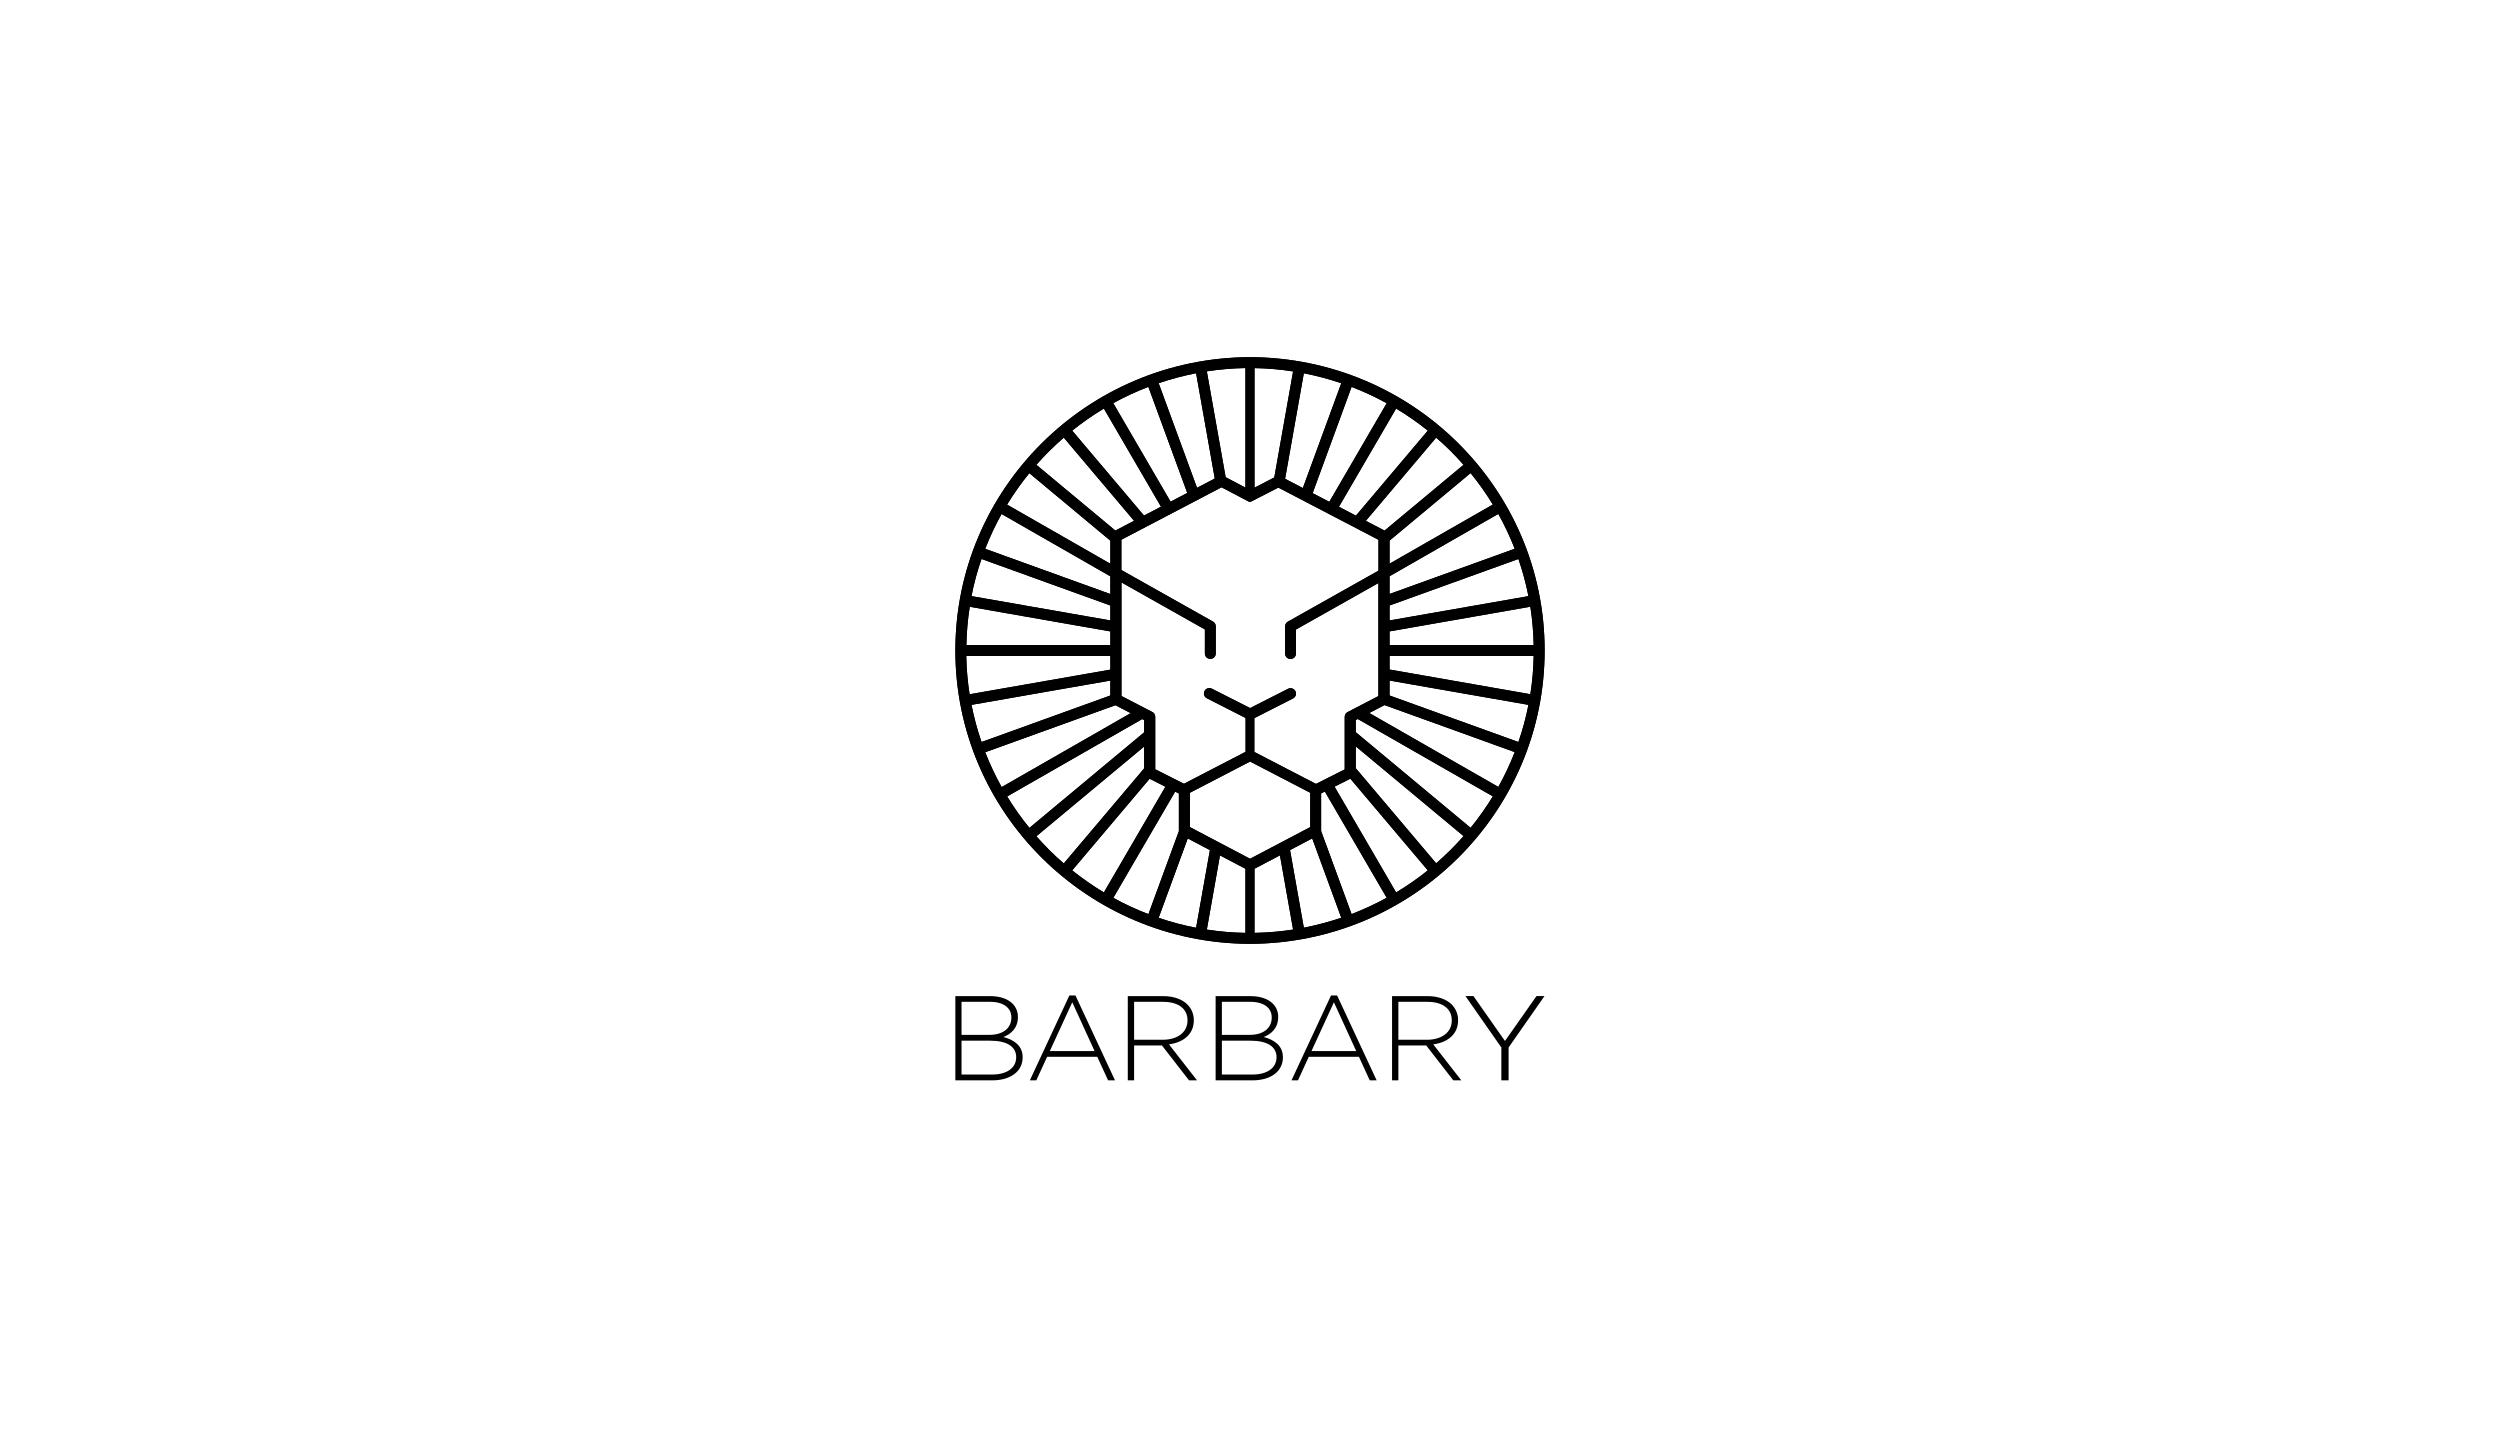 <svg xmlns="http://www.w3.org/2000/svg" width="280" height="161" viewBox="0 0 280 161" fill="none"><g clip-path="url(#clip0_124_52)"><path d="M131.618 88.661L132.033 88.871V93.023C132.033 93.023 132.033 93.063 132.033 93.087L128.623 102.383C127.264 101.867 125.954 101.253 124.692 100.558L131.618 88.661ZM128.761 87.224L130.527 88.112L123.634 99.952C122.389 99.209 121.209 98.377 120.086 97.481L128.761 87.216V87.224ZM128.143 83.614V86.061L119.142 96.706C118.597 96.237 118.068 95.745 117.555 95.236C117.042 94.727 116.554 94.202 116.074 93.661L128.143 83.614ZM127.923 80.536L128.143 80.649V82.022L115.293 92.724C114.381 91.609 113.551 90.43 112.802 89.203L127.931 80.536H127.923ZM124.928 78.986L126.637 79.874L112.184 88.153C111.484 86.901 110.874 85.6 110.345 84.252L124.928 78.986ZM124.359 76.231V77.895L109.93 83.105C109.466 81.756 109.091 80.367 108.807 78.945L124.359 76.224V76.231ZM124.359 73.469V74.996L108.595 77.758C108.375 76.361 108.253 74.931 108.221 73.469H124.359ZM124.359 70.723V72.25H108.237C108.261 70.796 108.392 69.366 108.611 67.961L124.375 70.723H124.359ZM124.359 67.824V69.488L108.807 66.766C109.083 65.344 109.458 63.955 109.93 62.606L124.359 67.816V67.824ZM124.359 64.545V66.532L110.345 61.468C110.866 60.119 111.484 58.818 112.176 57.567L124.35 64.545H124.359ZM124.359 60.547V63.139L112.794 56.517C113.543 55.289 114.373 54.11 115.285 52.995L124.359 60.555V60.547ZM127.012 58.326L124.92 59.424L116.074 52.058C116.546 51.517 117.042 50.992 117.555 50.483C118.068 49.975 118.597 49.49 119.142 49.014L127.012 58.326ZM130.023 56.751L128.127 57.744L120.086 48.23C121.209 47.334 122.397 46.502 123.634 45.759L130.031 56.751H130.023ZM132.977 55.208L131.105 56.185L124.684 45.153C125.945 44.458 127.256 43.852 128.615 43.328L132.969 55.2L132.977 55.208ZM136.053 53.593L134.067 54.635L129.77 42.916C131.129 42.455 132.529 42.084 133.962 41.801L136.053 53.593ZM139.487 54.611L137.274 53.447L135.166 41.591C136.574 41.373 138.022 41.252 139.487 41.22V54.602V54.611ZM136.647 95.809L139.487 97.303V104.483C138.022 104.459 136.582 104.33 135.166 104.112L136.639 95.801L136.647 95.809ZM133.034 93.911L135.508 95.212L133.962 103.91C132.529 103.635 131.129 103.264 129.77 102.795L133.026 93.911H133.034ZM142.71 53.48L140.505 54.619V41.228C141.969 41.252 143.41 41.381 144.826 41.599L142.718 53.48H142.71ZM145.916 54.659L143.931 53.625L146.03 41.809C147.463 42.084 148.862 42.463 150.221 42.924L145.916 54.667V54.659ZM148.879 56.202L147.015 55.232L151.377 43.336C152.736 43.852 154.046 44.466 155.308 45.161L148.879 56.21V56.202ZM151.865 57.752L149.961 56.759L156.366 45.759C157.611 46.502 158.791 47.334 159.914 48.23L151.865 57.752ZM155.072 59.424L152.972 58.334L160.85 49.014C161.395 49.482 161.924 49.975 162.437 50.483C162.949 50.992 163.438 51.517 163.918 52.058L155.072 59.424ZM155.633 63.139V60.547L164.707 52.987C165.611 54.102 166.449 55.281 167.198 56.508L155.633 63.131V63.139ZM155.633 66.523V64.537L167.808 57.559C168.508 58.81 169.118 60.111 169.647 61.459L155.633 66.523ZM155.633 69.48V67.816L170.062 62.606C170.526 63.955 170.9 65.344 171.185 66.766L155.633 69.488V69.48ZM155.633 72.242V70.715L171.397 67.953C171.617 69.35 171.739 70.78 171.771 72.242H155.633ZM155.633 74.988V73.461H171.771C171.747 74.915 171.617 76.345 171.397 77.75L155.633 74.988ZM155.633 77.887V76.224L171.185 78.945C170.909 80.367 170.526 81.756 170.062 83.105L155.633 77.895V77.887ZM153.355 79.858L155.064 78.969L169.647 84.235C169.126 85.584 168.508 86.885 167.816 88.136L153.363 79.858H153.355ZM151.849 82.014V80.641L152.069 80.528L167.198 89.194C166.449 90.422 165.611 91.601 164.707 92.716L151.857 82.014H151.849ZM151.849 86.045V83.597L163.918 93.645C163.438 94.186 162.949 94.711 162.437 95.22C161.924 95.728 161.395 96.213 160.85 96.689L151.849 86.045ZM149.473 88.104L151.239 87.216L159.914 97.481C158.791 98.386 157.603 99.209 156.366 99.952L149.473 88.112V88.104ZM147.967 93.079C147.967 93.079 147.967 93.039 147.967 93.015V88.863L148.382 88.653L155.308 100.55C154.046 101.245 152.736 101.85 151.377 102.375L147.967 93.079ZM144.492 95.203L146.966 93.903L150.221 102.787C148.862 103.248 147.463 103.619 146.03 103.902L144.484 95.203H144.492ZM140.513 97.295L143.353 95.801L144.826 104.112C143.418 104.33 141.978 104.451 140.505 104.483V97.303L140.513 97.295ZM140.008 79.301L135.727 77.128C135.426 76.975 135.06 77.096 134.906 77.395C134.751 77.693 134.873 78.057 135.174 78.21L139.504 80.415V84.203L132.602 87.781L129.388 86.158V80.278C129.388 80.019 129.233 79.801 129.005 79.713L125.604 77.952V65.231L134.946 70.497V73.195C134.946 73.534 135.223 73.8 135.557 73.8C135.89 73.8 136.167 73.526 136.167 73.195V70.142C136.167 69.932 136.053 69.722 135.858 69.617L125.596 63.842V60.45L136.81 54.578L139.813 56.153C139.87 56.185 139.935 56.202 139.992 56.218C140.057 56.202 140.114 56.185 140.171 56.153L143.174 54.611L154.388 60.458V63.915L144.24 69.625C144.045 69.738 143.931 69.94 143.931 70.15V73.203C143.931 73.542 144.207 73.809 144.541 73.809C144.875 73.809 145.151 73.534 145.151 73.203V70.505L154.38 65.304V77.96L150.929 79.753C150.718 79.858 150.604 80.076 150.604 80.294V86.174L147.389 87.797L140.488 84.219V80.431L144.818 78.226C145.119 78.073 145.241 77.71 145.086 77.411C144.932 77.112 144.565 76.991 144.264 77.144L139.984 79.317L140.008 79.301ZM140.008 96.181L133.27 92.635V88.791L140.008 85.293L146.746 88.791V92.635L140.008 96.181ZM107 72.856C107 81.925 110.703 90.139 116.701 96.092C122.666 102.012 130.902 105.687 140 105.711C149.098 105.679 157.334 102.012 163.299 96.092C169.289 90.147 173 81.934 173 72.856C173 63.777 169.297 55.572 163.299 49.619C157.334 43.699 149.098 40.032 140 40C130.902 40.032 122.666 43.699 116.701 49.619C110.703 55.572 107 63.785 107 72.856Z" fill="black"></path><path d="M131.618 88.661L132.033 88.871V93.023C132.033 93.023 132.033 93.063 132.033 93.087L128.623 102.383C127.264 101.867 125.954 101.253 124.692 100.558L131.618 88.661ZM128.761 87.224L130.527 88.112L123.634 99.952C122.389 99.209 121.209 98.377 120.086 97.481L128.761 87.216V87.224ZM128.143 83.614V86.061L119.142 96.706C118.597 96.237 118.068 95.745 117.555 95.236C117.042 94.727 116.554 94.202 116.074 93.661L128.143 83.614ZM127.923 80.536L128.143 80.649V82.022L115.293 92.724C114.381 91.609 113.551 90.43 112.802 89.203L127.931 80.536H127.923ZM124.928 78.986L126.637 79.874L112.184 88.153C111.484 86.901 110.874 85.6 110.345 84.252L124.928 78.986ZM124.359 76.231V77.895L109.93 83.105C109.466 81.756 109.091 80.367 108.807 78.945L124.359 76.224V76.231ZM124.359 73.469V74.996L108.595 77.758C108.375 76.361 108.253 74.931 108.221 73.469H124.359ZM124.359 70.723V72.25H108.237C108.261 70.796 108.392 69.366 108.611 67.961L124.375 70.723H124.359ZM124.359 67.824V69.488L108.807 66.766C109.083 65.344 109.458 63.955 109.93 62.606L124.359 67.816V67.824ZM124.359 64.545V66.532L110.345 61.468C110.866 60.119 111.484 58.818 112.176 57.567L124.35 64.545H124.359ZM124.359 60.547V63.139L112.794 56.517C113.543 55.289 114.373 54.11 115.285 52.995L124.359 60.555V60.547ZM127.012 58.326L124.92 59.424L116.074 52.058C116.546 51.517 117.042 50.992 117.555 50.483C118.068 49.975 118.597 49.49 119.142 49.014L127.012 58.326ZM130.023 56.751L128.127 57.744L120.086 48.23C121.209 47.334 122.397 46.502 123.634 45.759L130.031 56.751H130.023ZM132.977 55.208L131.105 56.185L124.684 45.153C125.945 44.458 127.256 43.852 128.615 43.328L132.969 55.2L132.977 55.208ZM136.053 53.593L134.067 54.635L129.77 42.916C131.129 42.455 132.529 42.084 133.962 41.801L136.053 53.593ZM139.487 54.611L137.274 53.447L135.166 41.591C136.574 41.373 138.022 41.252 139.487 41.22V54.602V54.611ZM136.647 95.809L139.487 97.303V104.483C138.022 104.459 136.582 104.33 135.166 104.112L136.639 95.801L136.647 95.809ZM133.034 93.911L135.508 95.212L133.962 103.91C132.529 103.635 131.129 103.264 129.77 102.795L133.026 93.911H133.034ZM142.71 53.48L140.505 54.619V41.228C141.969 41.252 143.41 41.381 144.826 41.599L142.718 53.48H142.71ZM145.916 54.659L143.931 53.625L146.03 41.809C147.463 42.084 148.862 42.463 150.221 42.924L145.916 54.667V54.659ZM148.879 56.202L147.015 55.232L151.377 43.336C152.736 43.852 154.046 44.466 155.308 45.161L148.879 56.21V56.202ZM151.865 57.752L149.961 56.759L156.366 45.759C157.611 46.502 158.791 47.334 159.914 48.23L151.865 57.752ZM155.072 59.424L152.972 58.334L160.85 49.014C161.395 49.482 161.924 49.975 162.437 50.483C162.949 50.992 163.438 51.517 163.918 52.058L155.072 59.424ZM155.633 63.139V60.547L164.707 52.987C165.611 54.102 166.449 55.281 167.198 56.508L155.633 63.131V63.139ZM155.633 66.523V64.537L167.808 57.559C168.508 58.81 169.118 60.111 169.647 61.459L155.633 66.523ZM155.633 69.48V67.816L170.062 62.606C170.526 63.955 170.9 65.344 171.185 66.766L155.633 69.488V69.48ZM155.633 72.242V70.715L171.397 67.953C171.617 69.35 171.739 70.78 171.771 72.242H155.633ZM155.633 74.988V73.461H171.771C171.747 74.915 171.617 76.345 171.397 77.75L155.633 74.988ZM155.633 77.887V76.224L171.185 78.945C170.909 80.367 170.526 81.756 170.062 83.105L155.633 77.895V77.887ZM153.355 79.858L155.064 78.969L169.647 84.235C169.126 85.584 168.508 86.885 167.816 88.136L153.363 79.858H153.355ZM151.849 82.014V80.641L152.069 80.528L167.198 89.194C166.449 90.422 165.611 91.601 164.707 92.716L151.857 82.014H151.849ZM151.849 86.045V83.597L163.918 93.645C163.438 94.186 162.949 94.711 162.437 95.22C161.924 95.728 161.395 96.213 160.85 96.689L151.849 86.045ZM149.473 88.104L151.239 87.216L159.914 97.481C158.791 98.386 157.603 99.209 156.366 99.952L149.473 88.112V88.104ZM147.967 93.079C147.967 93.079 147.967 93.039 147.967 93.015V88.863L148.382 88.653L155.308 100.55C154.046 101.245 152.736 101.85 151.377 102.375L147.967 93.079ZM144.492 95.203L146.966 93.903L150.221 102.787C148.862 103.248 147.463 103.619 146.03 103.902L144.484 95.203H144.492ZM140.513 97.295L143.353 95.801L144.826 104.112C143.418 104.33 141.978 104.451 140.505 104.483V97.303L140.513 97.295ZM140.008 79.301L135.727 77.128C135.426 76.975 135.06 77.096 134.906 77.395C134.751 77.693 134.873 78.057 135.174 78.21L139.504 80.415V84.203L132.602 87.781L129.388 86.158V80.278C129.388 80.019 129.233 79.801 129.005 79.713L125.604 77.952V65.231L134.946 70.497V73.195C134.946 73.534 135.223 73.8 135.557 73.8C135.89 73.8 136.167 73.526 136.167 73.195V70.142C136.167 69.932 136.053 69.722 135.858 69.617L125.596 63.842V60.45L136.81 54.578L139.813 56.153C139.87 56.185 139.935 56.202 139.992 56.218C140.057 56.202 140.114 56.185 140.171 56.153L143.174 54.611L154.388 60.458V63.915L144.24 69.625C144.045 69.738 143.931 69.94 143.931 70.15V73.203C143.931 73.542 144.207 73.809 144.541 73.809C144.875 73.809 145.151 73.534 145.151 73.203V70.505L154.38 65.304V77.96L150.929 79.753C150.718 79.858 150.604 80.076 150.604 80.294V86.174L147.389 87.797L140.488 84.219V80.431L144.818 78.226C145.119 78.073 145.241 77.71 145.086 77.411C144.932 77.112 144.565 76.991 144.264 77.144L139.984 79.317L140.008 79.301ZM140.008 96.181L133.27 92.635V88.791L140.008 85.293L146.746 88.791V92.635L140.008 96.181ZM107 72.856C107 81.925 110.703 90.139 116.701 96.092C122.666 102.012 130.902 105.687 140 105.711C149.098 105.679 157.334 102.012 163.299 96.092C169.289 90.147 173 81.934 173 72.856C173 63.777 169.297 55.572 163.299 49.619C157.334 43.699 149.098 40.032 140 40C130.902 40.032 122.666 43.699 116.701 49.619C110.703 55.572 107 63.785 107 72.856Z" fill="black"></path><path d="M156.618 116.453V112.205H159.865C161.598 112.205 162.599 112.996 162.599 114.272V114.296C162.599 115.661 161.419 116.453 159.824 116.453H156.618ZM155.91 121H156.618V117.091H159.735L162.77 121H163.666L160.524 116.97C162.127 116.752 163.307 115.847 163.307 114.272V114.248C163.307 113.57 163.031 112.94 162.583 112.495C162.014 111.93 161.07 111.567 159.906 111.567H155.91V121.008V121ZM146.885 117.721L149.399 112.253L151.898 117.721H146.885ZM144.639 121H145.371L146.584 118.359H152.199L153.412 121H154.185L149.758 111.494H149.074L144.647 121H144.639ZM136.851 120.354V116.558H140.073C141.953 116.558 142.97 117.236 142.97 118.391V118.416C142.97 119.603 141.937 120.346 140.301 120.346H136.851V120.354ZM136.851 115.912V112.205H140.057C141.579 112.205 142.433 112.907 142.433 113.941V113.965C142.433 115.217 141.416 115.904 139.984 115.904H136.842L136.851 115.912ZM136.142 121H140.277C142.327 121 143.687 119.999 143.687 118.424V118.399C143.687 117.091 142.677 116.445 141.538 116.146C142.319 115.839 143.158 115.193 143.158 113.909V113.885C143.158 113.295 142.946 112.794 142.547 112.398C142.018 111.873 141.147 111.567 140.073 111.567H136.151V121.008L136.142 121ZM127.02 116.453V112.205H130.267C132 112.205 133.001 112.996 133.001 114.272V114.296C133.001 115.661 131.821 116.453 130.226 116.453H127.02ZM126.312 121H127.02V117.091H130.137L133.172 121H134.067L130.926 116.97C132.529 116.752 133.709 115.847 133.709 114.272V114.248C133.709 113.57 133.433 112.94 132.985 112.495C132.415 111.93 131.471 111.567 130.307 111.567H126.312V121.008V121ZM117.579 117.721L120.094 112.253L122.593 117.721H117.579ZM115.333 121H116.066L117.278 118.359H122.894L124.106 121H124.879L120.452 111.494H119.769L115.342 121H115.333ZM107.692 120.354V116.558H110.914C112.794 116.558 113.812 117.236 113.812 118.391V118.416C113.812 119.603 112.778 120.346 111.142 120.346H107.708L107.692 120.354ZM107.692 115.912V112.205H110.898C112.42 112.205 113.274 112.907 113.274 113.941V113.965C113.274 115.217 112.257 115.904 110.825 115.904H107.708L107.692 115.912ZM168.963 121V117.317L172.984 111.559H172.088L168.557 116.59L165.025 111.559H164.129L168.15 117.317V121H168.963ZM106.992 121H111.126C113.177 121 114.536 119.999 114.536 118.424V118.399C114.536 117.091 113.527 116.445 112.387 116.146C113.169 115.839 114.007 115.193 114.007 113.909V113.885C114.007 113.295 113.787 112.794 113.397 112.398C112.868 111.873 111.997 111.567 110.923 111.567H107V121.008L106.992 121Z" fill="black"></path></g><defs><clipPath id="clip0_124_52"><rect width="66" height="81" fill="white" transform="translate(107 40)"></rect></clipPath></defs></svg>